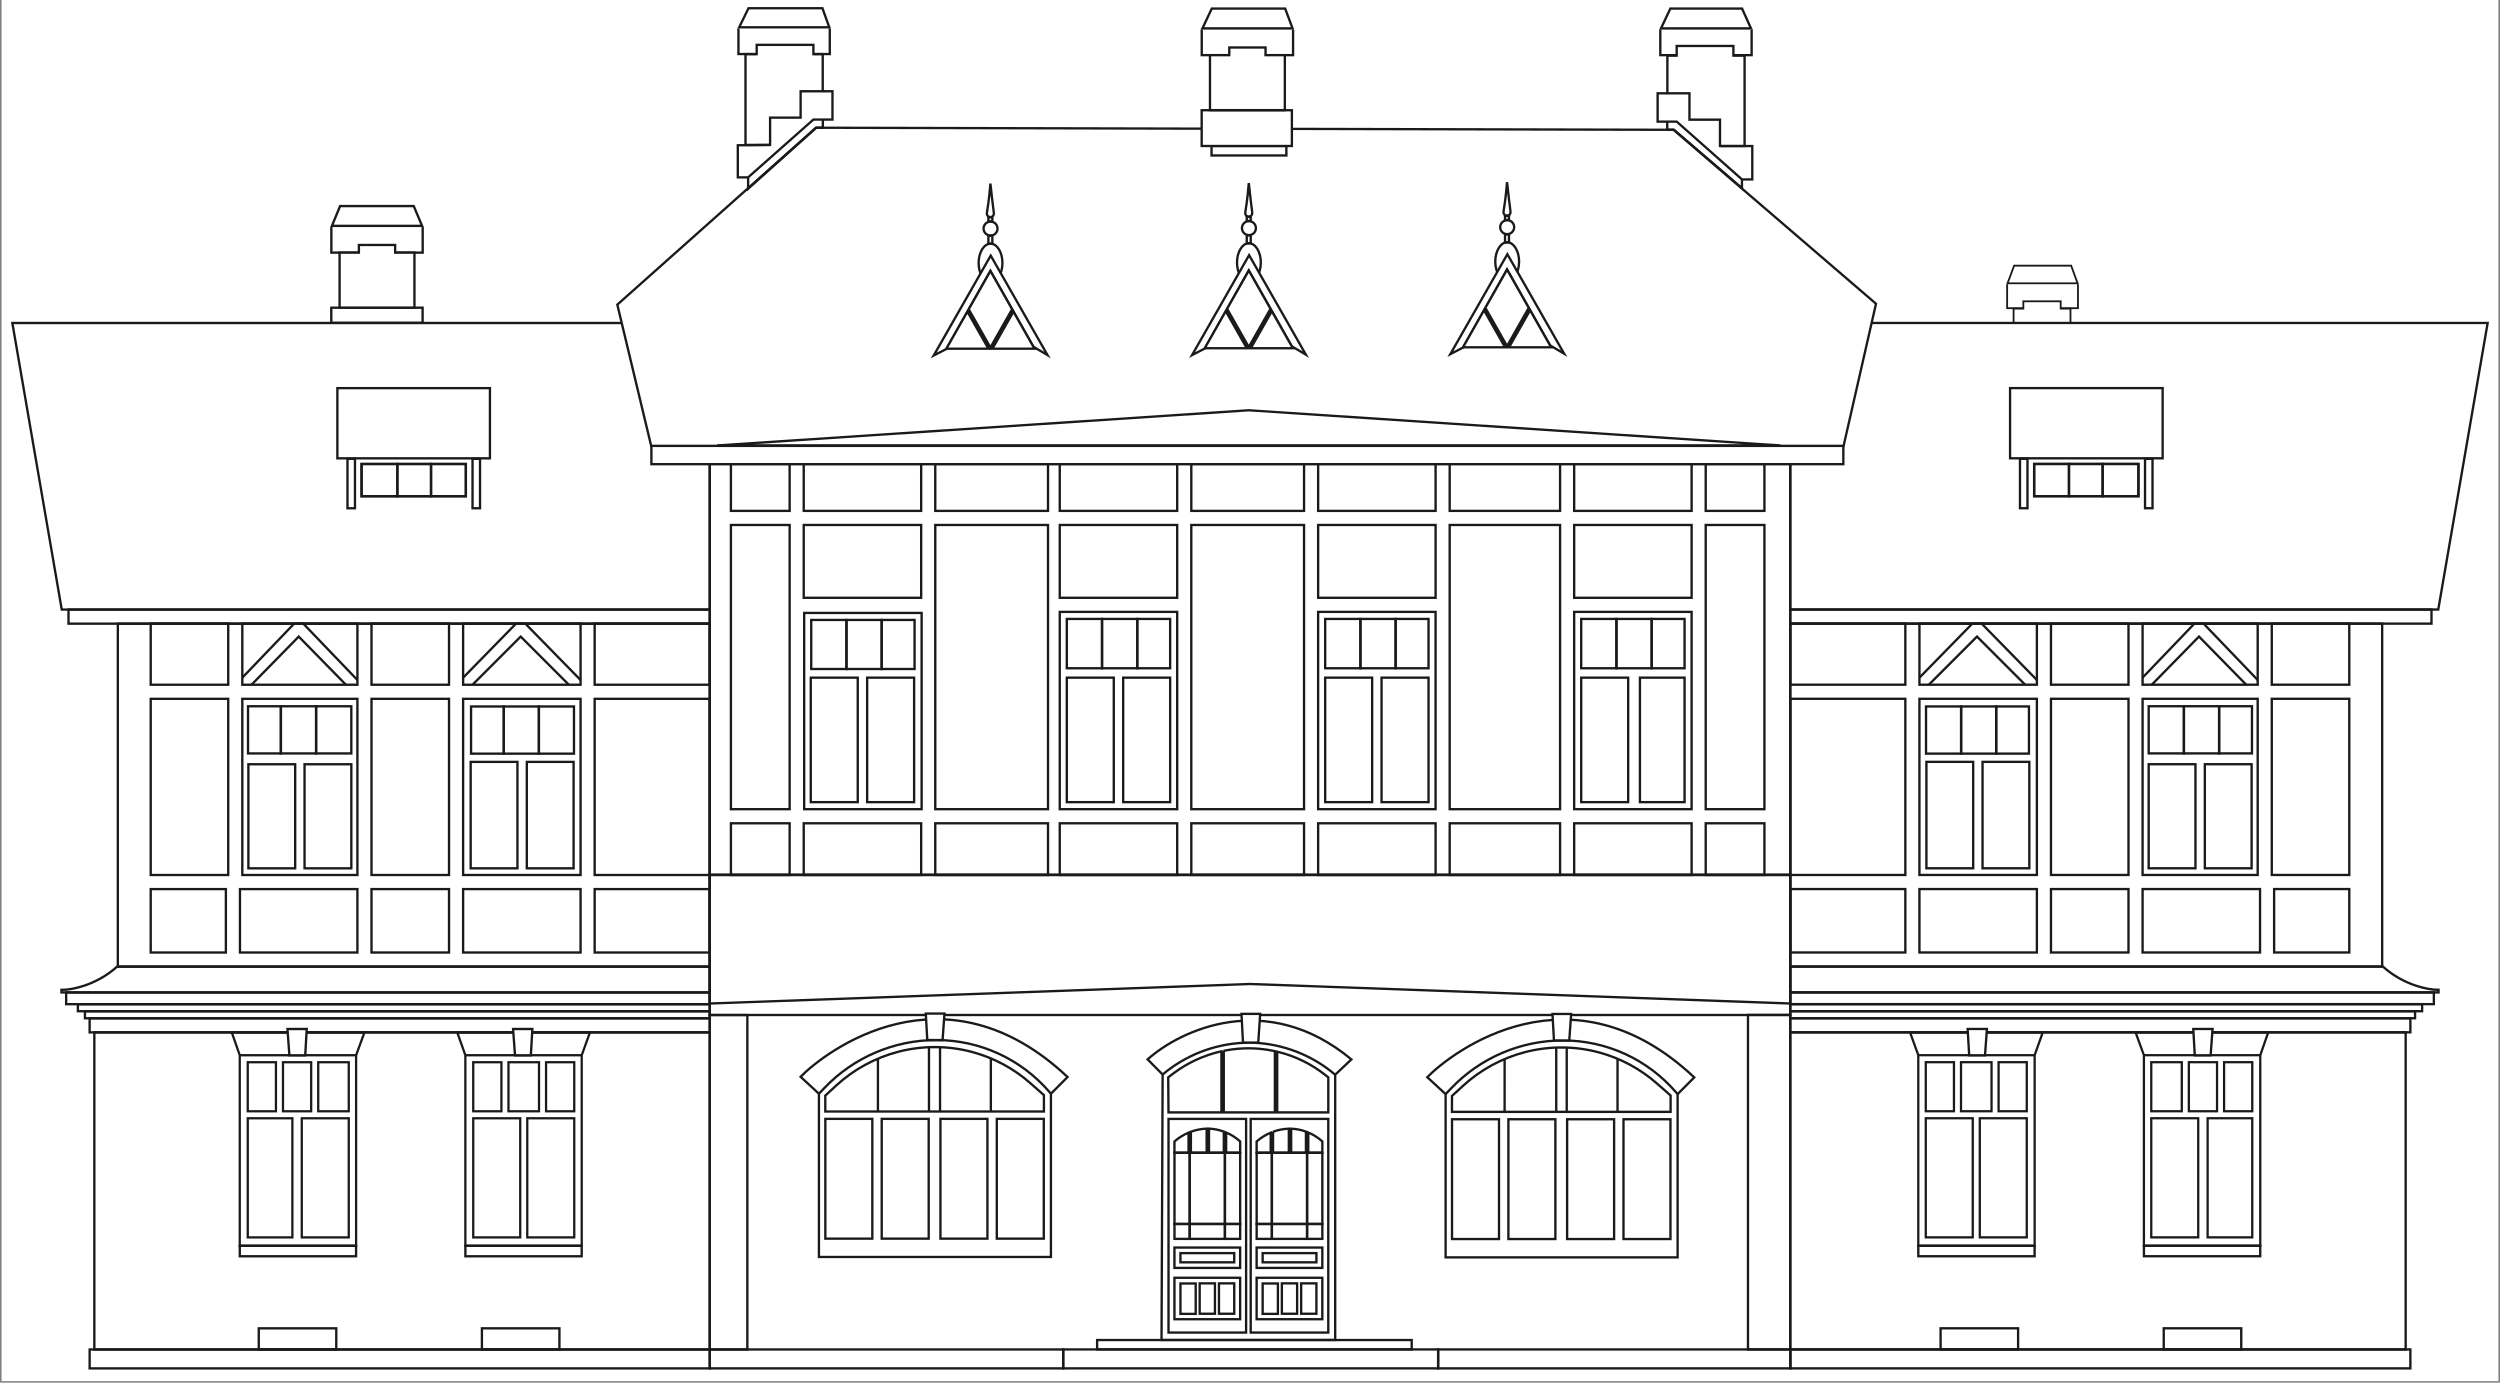 <?xml version="1.0" encoding="UTF-8"?> <svg xmlns="http://www.w3.org/2000/svg" width="801" height="443" viewBox="0 0 801 443" fill="none"><rect x="0" y="0" width="801" height="443" fill="#808080" stroke="none"/> <rect width="800" height="442.521" transform="translate(0.5)" fill="white"></rect> <rect x="573.595" y="199.812" width="36.877" height="19.567" stroke="#1A1A1A" stroke-width="0.753"></rect> <rect x="573.595" y="223.895" width="36.877" height="56.444" stroke="#1A1A1A" stroke-width="0.753"></rect> <rect x="573.595" y="284.854" width="36.877" height="20.32" stroke="#1A1A1A" stroke-width="0.753"></rect> <rect x="614.986" y="223.895" width="37.629" height="56.444" stroke="#1A1A1A" stroke-width="0.753"></rect> <rect x="639.583" y="226.349" width="10.492" height="15.111" stroke="#1A1A1A" stroke-width="0.753"></rect> <rect x="628.341" y="226.349" width="11.241" height="15.111" stroke="#1A1A1A" stroke-width="0.753"></rect> <rect x="617.099" y="226.349" width="11.241" height="15.111" stroke="#1A1A1A" stroke-width="0.753"></rect> <rect x="617.22" y="244.099" width="14.989" height="34.102" stroke="#1A1A1A" stroke-width="0.753"></rect> <rect x="635.208" y="244.099" width="14.989" height="34.102" stroke="#1A1A1A" stroke-width="0.753"></rect> <rect x="614.986" y="284.854" width="37.629" height="20.32" stroke="#1A1A1A" stroke-width="0.753"></rect> <rect x="657.134" y="284.854" width="24.835" height="20.32" stroke="#1A1A1A" stroke-width="0.753"></rect> <rect x="657.134" y="223.895" width="24.835" height="56.444" stroke="#1A1A1A" stroke-width="0.753"></rect> <rect x="657.134" y="199.812" width="24.835" height="19.567" stroke="#1A1A1A" stroke-width="0.753"></rect> <rect x="573.595" y="199.812" width="189.652" height="109.878" stroke="#1A1A1A" stroke-width="0.753"></rect> <rect x="686.486" y="223.895" width="36.877" height="56.444" stroke="#1A1A1A" stroke-width="0.753"></rect> <rect x="711.005" y="226.279" width="10.527" height="15.111" stroke="#1A1A1A" stroke-width="0.753"></rect> <rect x="699.724" y="226.279" width="11.28" height="15.111" stroke="#1A1A1A" stroke-width="0.753"></rect> <rect x="688.439" y="226.279" width="11.28" height="15.111" stroke="#1A1A1A" stroke-width="0.753"></rect> <rect x="688.435" y="244.857" width="14.989" height="33.344" stroke="#1A1A1A" stroke-width="0.753"></rect> <rect x="706.427" y="244.857" width="14.989" height="33.344" stroke="#1A1A1A" stroke-width="0.753"></rect> <rect x="686.486" y="284.854" width="37.629" height="20.32" stroke="#1A1A1A" stroke-width="0.753"></rect> <rect x="728.63" y="284.854" width="24.083" height="20.32" stroke="#1A1A1A" stroke-width="0.753"></rect> <rect x="727.876" y="223.895" width="24.835" height="56.444" stroke="#1A1A1A" stroke-width="0.753"></rect> <rect x="727.876" y="199.812" width="24.835" height="19.567" stroke="#1A1A1A" stroke-width="0.753"></rect> <rect x="644.025" y="124.349" width="48.881" height="22.492" stroke="#1A1A1A" stroke-width="0.753"></rect> <path d="M643.09 91.057V98.742H665.782V91.057" stroke="#1A1A1A" stroke-width="0.585"></path> <path d="M643.222 90.765L645.325 85.124H663.605L665.657 90.765H643.222Z" stroke="#1A1A1A" stroke-width="0.585"></path> <path d="M648.279 98.594V96.537H660.247V98.594V98.887H660.539H663.382V103.457H645.152V98.887H647.986H648.279V98.594Z" fill="white" stroke="#1A1A1A" stroke-width="0.585"></path> <rect x="651.74" y="148.652" width="33.408" height="10.325" stroke="#1A1A1A" stroke-width="0.753"></rect> <rect x="651.74" y="148.652" width="11.159" height="10.325" stroke="#1A1A1A" stroke-width="0.753"></rect> <rect x="647.201" y="147" width="2.399" height="15.837" stroke="#1A1A1A" stroke-width="0.753"></rect> <rect x="687.267" y="147" width="2.399" height="15.837" stroke="#1A1A1A" stroke-width="0.753"></rect> <rect x="662.896" y="148.652" width="10.801" height="10.325" stroke="#1A1A1A" stroke-width="0.753"></rect> <rect x="673.677" y="148.652" width="11.468" height="10.325" stroke="#1A1A1A" stroke-width="0.753"></rect> <rect x="573.595" y="195.297" width="205.456" height="4.516" stroke="#1A1A1A" stroke-width="0.753"></rect> <path d="M573.595 103.481H797.043L781.217 195.296H573.595V103.481Z" stroke="#1A1A1A" stroke-width="0.753"></path> <rect x="686.486" y="199.813" width="36.877" height="19.567" stroke="#1A1A1A" stroke-width="0.753"></rect> <path d="M689.43 219.38L704.555 203.952L719.681 219.38" stroke="#1A1A1A" stroke-width="0.753"></path> <path d="M686.477 217.122L703.078 199.812H706.029L723.368 217.875" stroke="#1A1A1A" stroke-width="0.753"></path> <rect x="614.99" y="199.813" width="37.629" height="19.567" stroke="#1A1A1A" stroke-width="0.753"></rect> <path d="M618 219.38L633.428 203.952L648.856 219.38" stroke="#1A1A1A" stroke-width="0.753"></path> <path d="M614.988 217.122L631.921 199.812H634.932L652.618 217.875" stroke="#1A1A1A" stroke-width="0.753"></path> <rect x="-0.376" y="0.376" width="36.877" height="19.567" transform="matrix(-1 0 0 1 227.029 199.446)" stroke="#1A1A1A" stroke-width="0.753"></rect> <rect x="-0.376" y="0.376" width="36.877" height="56.444" transform="matrix(-1 0 0 1 227.029 223.529)" stroke="#1A1A1A" stroke-width="0.753"></rect> <rect x="-0.376" y="0.376" width="36.877" height="20.32" transform="matrix(-1 0 0 1 227.029 284.489)" stroke="#1A1A1A" stroke-width="0.753"></rect> <rect x="-0.376" y="0.376" width="37.629" height="56.444" transform="matrix(-1 0 0 1 185.638 223.529)" stroke="#1A1A1A" stroke-width="0.753"></rect> <rect x="-0.376" y="0.376" width="10.492" height="15.111" transform="matrix(-1 0 0 1 161.04 225.983)" stroke="#1A1A1A" stroke-width="0.753"></rect> <rect x="-0.376" y="0.376" width="11.241" height="15.111" transform="matrix(-1 0 0 1 172.283 225.983)" stroke="#1A1A1A" stroke-width="0.753"></rect> <rect x="-0.376" y="0.376" width="11.241" height="15.111" transform="matrix(-1 0 0 1 183.525 225.983)" stroke="#1A1A1A" stroke-width="0.753"></rect> <rect x="-0.376" y="0.376" width="14.989" height="34.102" transform="matrix(-1 0 0 1 183.404 243.733)" stroke="#1A1A1A" stroke-width="0.753"></rect> <rect x="-0.376" y="0.376" width="14.989" height="34.102" transform="matrix(-1 0 0 1 165.415 243.733)" stroke="#1A1A1A" stroke-width="0.753"></rect> <rect x="-0.376" y="0.376" width="37.629" height="20.32" transform="matrix(-1 0 0 1 185.638 284.488)" stroke="#1A1A1A" stroke-width="0.753"></rect> <rect x="-0.376" y="0.376" width="24.835" height="20.32" transform="matrix(-1 0 0 1 143.49 284.488)" stroke="#1A1A1A" stroke-width="0.753"></rect> <rect x="-0.376" y="0.376" width="24.835" height="56.444" transform="matrix(-1 0 0 1 143.49 223.529)" stroke="#1A1A1A" stroke-width="0.753"></rect> <rect x="-0.376" y="0.376" width="24.835" height="19.567" transform="matrix(-1 0 0 1 143.49 199.446)" stroke="#1A1A1A" stroke-width="0.753"></rect> <rect x="-0.376" y="0.376" width="189.652" height="109.878" transform="matrix(-1 0 0 1 227.029 199.446)" stroke="#1A1A1A" stroke-width="0.753"></rect> <rect x="-0.376" y="0.376" width="36.877" height="56.444" transform="matrix(-1 0 0 1 114.138 223.529)" stroke="#1A1A1A" stroke-width="0.753"></rect> <rect x="-0.376" y="0.376" width="10.527" height="15.111" transform="matrix(-1 0 0 1 89.618 225.913)" stroke="#1A1A1A" stroke-width="0.753"></rect> <rect x="-0.376" y="0.376" width="11.28" height="15.111" transform="matrix(-1 0 0 1 100.9 225.913)" stroke="#1A1A1A" stroke-width="0.753"></rect> <rect x="-0.376" y="0.376" width="11.28" height="15.111" transform="matrix(-1 0 0 1 112.185 225.913)" stroke="#1A1A1A" stroke-width="0.753"></rect> <rect x="-0.376" y="0.376" width="14.989" height="33.344" transform="matrix(-1 0 0 1 112.189 244.491)" stroke="#1A1A1A" stroke-width="0.753"></rect> <rect x="-0.376" y="0.376" width="14.989" height="33.344" transform="matrix(-1 0 0 1 94.197 244.491)" stroke="#1A1A1A" stroke-width="0.753"></rect> <rect x="-0.376" y="0.376" width="37.629" height="20.32" transform="matrix(-1 0 0 1 114.138 284.488)" stroke="#1A1A1A" stroke-width="0.753"></rect> <rect x="-0.376" y="0.376" width="24.083" height="20.32" transform="matrix(-1 0 0 1 71.993 284.488)" stroke="#1A1A1A" stroke-width="0.753"></rect> <rect x="-0.376" y="0.376" width="24.835" height="56.444" transform="matrix(-1 0 0 1 72.747 223.529)" stroke="#1A1A1A" stroke-width="0.753"></rect> <rect x="-0.376" y="0.376" width="24.835" height="19.567" transform="matrix(-1 0 0 1 72.747 199.446)" stroke="#1A1A1A" stroke-width="0.753"></rect> <rect x="-0.376" y="0.376" width="48.881" height="22.492" transform="matrix(-1 0 0 1 156.599 123.982)" stroke="#1A1A1A" stroke-width="0.753"></rect> <rect x="-0.376" y="0.376" width="33.408" height="10.325" transform="matrix(-1 0 0 1 148.884 148.286)" stroke="#1A1A1A" stroke-width="0.753"></rect> <rect x="-0.376" y="0.376" width="11.159" height="10.325" transform="matrix(-1 0 0 1 148.884 148.286)" stroke="#1A1A1A" stroke-width="0.753"></rect> <rect x="-0.376" y="0.376" width="2.399" height="15.837" transform="matrix(-1 0 0 1 153.423 146.634)" stroke="#1A1A1A" stroke-width="0.753"></rect> <rect x="-0.376" y="0.376" width="2.399" height="15.837" transform="matrix(-1 0 0 1 113.357 146.634)" stroke="#1A1A1A" stroke-width="0.753"></rect> <rect x="-0.376" y="0.376" width="10.801" height="10.325" transform="matrix(-1 0 0 1 137.728 148.286)" stroke="#1A1A1A" stroke-width="0.753"></rect> <rect x="-0.376" y="0.376" width="11.468" height="10.325" transform="matrix(-1 0 0 1 126.947 148.286)" stroke="#1A1A1A" stroke-width="0.753"></rect> <rect x="-0.376" y="0.376" width="205.456" height="4.516" transform="matrix(-1 0 0 1 227.029 194.931)" stroke="#1A1A1A" stroke-width="0.753"></rect> <path d="M227.405 103.492H3.957L19.783 195.307H227.405V103.492Z" stroke="#1A1A1A" stroke-width="0.753"></path> <rect x="77.638" y="199.823" width="36.877" height="19.567" stroke="#1A1A1A" stroke-width="0.753"></rect> <path d="M80.582 219.39L95.708 203.962L110.833 219.39" stroke="#1A1A1A" stroke-width="0.753"></path> <path d="M77.629 217.132L94.23 199.822H97.181L114.52 217.884" stroke="#1A1A1A" stroke-width="0.753"></path> <rect x="148.384" y="199.823" width="37.629" height="19.567" stroke="#1A1A1A" stroke-width="0.753"></rect> <path d="M151.395 219.39L166.823 203.962L182.251 219.39" stroke="#1A1A1A" stroke-width="0.753"></path> <path d="M148.383 217.132L165.316 199.822H168.326L186.012 217.884" stroke="#1A1A1A" stroke-width="0.753"></path> <path d="M227.391 280.312H573.601V321.525L400.496 315.27L227.391 321.525V280.312Z" stroke="#1A1A1A" stroke-width="0.753"></path> <path d="M227.391 280.312H573.601V325.205H227.391V280.312Z" stroke="#1A1A1A" stroke-width="0.753"></path> <rect x="381.18" y="369.346" width="11.279" height="22.813" stroke="#1A1A1A" stroke-width="0.753"></rect> <rect x="392.461" y="369.346" width="4.888" height="22.813" stroke="#1A1A1A" stroke-width="0.753"></rect> <rect x="381.18" y="392.158" width="11.279" height="4.778" stroke="#1A1A1A" stroke-width="0.753"></rect> <rect x="392.461" y="392.158" width="4.888" height="4.778" stroke="#1A1A1A" stroke-width="0.753"></rect> <rect x="376.305" y="392.158" width="4.879" height="4.778" stroke="#1A1A1A" stroke-width="0.753"></rect> <rect x="376.305" y="369.346" width="4.879" height="22.813" stroke="#1A1A1A" stroke-width="0.753"></rect> <path d="M376.294 365.723C377.648 364.538 379.174 363.589 380.81 362.901V369.32H376.294V365.723ZM381.562 369.32V362.605C383.171 362.018 384.873 361.677 386.61 361.607V369.32H381.562ZM387.362 369.32V361.608C388.996 361.683 390.596 362.008 392.109 362.561V369.32H387.362ZM392.862 369.32V362.858C394.495 363.549 396.013 364.513 397.348 365.719V369.32H392.862Z" stroke="#1A1A1A" stroke-width="0.753"></path> <rect x="376.29" y="399.718" width="21.053" height="6.523" stroke="#1A1A1A" stroke-width="0.753"></rect> <rect x="374.392" y="358.502" width="24.859" height="68.45" stroke="#1A1A1A" stroke-width="0.753"></rect> <rect x="378.216" y="401.504" width="17.228" height="2.944" stroke="#1A1A1A" stroke-width="0.753"></rect> <rect x="376.29" y="409.4" width="21.053" height="13.28" stroke="#1A1A1A" stroke-width="0.753"></rect> <rect x="378.216" y="411.228" width="4.888" height="9.736" stroke="#1A1A1A" stroke-width="0.753"></rect> <rect x="384.376" y="411.188" width="4.888" height="9.736" stroke="#1A1A1A" stroke-width="0.753"></rect> <rect x="390.556" y="411.188" width="4.888" height="9.736" stroke="#1A1A1A" stroke-width="0.753"></rect> <rect x="407.508" y="369.346" width="11.279" height="22.813" stroke="#1A1A1A" stroke-width="0.753"></rect> <rect x="418.789" y="369.346" width="4.888" height="22.813" stroke="#1A1A1A" stroke-width="0.753"></rect> <rect x="407.508" y="392.158" width="11.279" height="4.778" stroke="#1A1A1A" stroke-width="0.753"></rect> <rect x="418.789" y="392.158" width="4.888" height="4.778" stroke="#1A1A1A" stroke-width="0.753"></rect> <rect x="402.633" y="392.158" width="4.879" height="4.778" stroke="#1A1A1A" stroke-width="0.753"></rect> <rect x="402.633" y="369.346" width="4.879" height="22.813" stroke="#1A1A1A" stroke-width="0.753"></rect> <path d="M402.622 365.723C403.974 364.54 405.499 363.593 407.133 362.907V369.321H402.622V365.723ZM407.885 369.321V362.626H407.848C409.47 362.032 411.186 361.689 412.938 361.623V369.321H407.885ZM413.691 369.321V361.624C415.317 361.695 416.911 362.014 418.419 362.56V369.321H413.691ZM419.172 369.321V362.854C420.812 363.544 422.337 364.509 423.676 365.72V369.321H419.172Z" stroke="#1A1A1A" stroke-width="0.753"></path> <rect x="402.622" y="399.718" width="21.053" height="6.523" stroke="#1A1A1A" stroke-width="0.753"></rect> <rect x="400.724" y="358.502" width="24.859" height="68.45" stroke="#1A1A1A" stroke-width="0.753"></rect> <rect x="404.552" y="401.504" width="17.228" height="2.944" stroke="#1A1A1A" stroke-width="0.753"></rect> <rect x="402.622" y="409.4" width="21.053" height="13.28" stroke="#1A1A1A" stroke-width="0.753"></rect> <rect x="404.552" y="411.228" width="4.888" height="9.736" stroke="#1A1A1A" stroke-width="0.753"></rect> <rect x="410.708" y="411.188" width="4.888" height="9.736" stroke="#1A1A1A" stroke-width="0.753"></rect> <rect x="416.888" y="411.188" width="4.888" height="9.736" stroke="#1A1A1A" stroke-width="0.753"></rect> <path d="M375.867 343.992C380.463 340.513 385.753 338.079 391.346 336.834V356.411H374.386L374.296 345.182L375.867 343.992ZM392.099 356.411V336.687H392.036C393.511 336.386 395.006 336.167 396.514 336.033C398.82 335.828 401.148 335.825 403.455 336.025C405.146 336.172 406.819 336.427 408.466 336.785V356.411H392.099ZM425.586 345.189V356.411H409.219V336.957C414.806 338.289 420.062 340.825 424.606 344.415L425.586 345.189Z" stroke="#1A1A1A" stroke-width="0.753"></path> <path d="M372.508 344.277L372.154 429.322H427.797V344.338M372.508 344.277V344.277C379.836 338.105 388.998 334.529 398.569 334.103L400.351 334.023L401.736 334.087C411.318 334.523 420.485 338.129 427.797 344.338V344.338M372.508 344.277L367.691 339.429C378.151 330.044 405.853 316.905 432.988 339.429L427.797 344.338" stroke="#1A1A1A" stroke-width="0.753"></path> <path d="M398.249 334.038L397.771 324.841H403.757L403.151 334.038H398.249Z" fill="white" stroke="#1A1A1A" stroke-width="0.753"></path> <path d="M281.288 356.117H288.301H311.385H317.466M281.288 356.117H264.422V351.027L267.921 347.808C273.561 342.619 280.434 338.89 287.852 336.969V336.969C295.633 334.955 303.848 334.988 311.605 337.089V337.089C318.449 338.942 324.775 342.341 330.097 347.025L334.469 350.873V356.117H317.466M281.288 356.117L281.29 339.248M317.466 356.117L317.468 339.248M301.19 356.117V335.509L297.643 335.509V356.117" stroke="#1A1A1A" stroke-width="0.753"></path> <path d="M262.384 350.431V402.738H336.717V350.431M262.384 350.431L264.125 348.604C273.48 338.787 286.449 333.231 300.009 333.231V333.231V333.231C313.885 333.231 327.074 339.267 336.144 349.767L336.717 350.431M262.384 350.431L256.508 345.004C264.553 336.8 302.563 307.914 342.055 345.073L336.717 350.431" stroke="#1A1A1A" stroke-width="0.753"></path> <rect x="264.439" y="358.481" width="15.052" height="38.382" stroke="#1A1A1A" stroke-width="0.753"></rect> <rect x="282.501" y="358.481" width="15.052" height="38.382" stroke="#1A1A1A" stroke-width="0.753"></rect> <rect x="301.318" y="358.481" width="15.052" height="38.382" stroke="#1A1A1A" stroke-width="0.753"></rect> <rect x="319.376" y="358.481" width="15.052" height="38.382" stroke="#1A1A1A" stroke-width="0.753"></rect> <path d="M297.1 333.237L296.625 324.752H302.606L302.005 333.237H297.1Z" fill="white" stroke="#1A1A1A" stroke-width="0.753"></path> <path d="M482.077 356.244H489.091H512.174H518.255M482.077 356.244H465.211V351.154L468.71 347.935C474.35 342.746 481.223 339.017 488.641 337.096V337.096C496.422 335.081 504.637 335.115 512.394 337.216V337.216C519.238 339.069 525.564 342.468 530.886 347.152L535.258 351V356.244H518.255M482.077 356.244L482.079 339.375M518.255 356.244L518.257 339.375M501.979 356.244V335.636H498.619V356.244" stroke="#1A1A1A" stroke-width="0.753"></path> <path d="M463.173 350.558V402.865H537.506V350.558M463.173 350.558L464.914 348.731C474.269 338.914 487.238 333.358 500.798 333.358V333.358V333.358C514.674 333.358 527.863 339.394 536.933 349.894L537.506 350.558M463.173 350.558L457.297 345.131C465.342 336.927 503.352 308.041 542.844 345.2L537.506 350.558" stroke="#1A1A1A" stroke-width="0.753"></path> <rect x="465.228" y="358.608" width="15.052" height="38.382" stroke="#1A1A1A" stroke-width="0.753"></rect> <rect x="483.29" y="358.608" width="15.052" height="38.382" stroke="#1A1A1A" stroke-width="0.753"></rect> <rect x="502.107" y="358.608" width="15.052" height="38.382" stroke="#1A1A1A" stroke-width="0.753"></rect> <rect x="520.165" y="358.608" width="15.052" height="38.382" stroke="#1A1A1A" stroke-width="0.753"></rect> <path d="M497.889 333.364L497.414 324.879H503.395L502.794 333.364H497.889Z" fill="white" stroke="#1A1A1A" stroke-width="0.753"></path> <rect x="227.408" y="325.215" width="12.041" height="107.156" stroke="#1A1A1A" stroke-width="0.753"></rect> <rect x="560.052" y="325.182" width="13.547" height="107.179" stroke="#1A1A1A" stroke-width="0.753"></rect> <rect x="351.517" y="432.33" width="2.984" height="100.791" transform="rotate(-90 351.517 432.33)" stroke="#1A1A1A" stroke-width="0.753"></rect> <rect x="340.65" y="438.427" width="6.067" height="120.122" transform="rotate(-90 340.65 438.427)" stroke="#1A1A1A" stroke-width="0.753"></rect> <rect x="227.408" y="432.371" width="113.247" height="6.056" stroke="#1A1A1A" stroke-width="0.753"></rect> <rect x="460.786" y="432.361" width="112.888" height="6.067" stroke="#1A1A1A" stroke-width="0.753"></rect> <path d="M573.599 330.761H770.777V432.36H573.599V330.761Z" stroke="#1A1A1A" stroke-width="0.753"></path> <path d="M646.6 432.36H621.765V425.587H646.6V432.36Z" stroke="#1A1A1A" stroke-width="0.753"></path> <path d="M718.096 432.36H693.261V425.587H718.096V432.36Z" stroke="#1A1A1A" stroke-width="0.753"></path> <path d="M772.28 330.761H573.597V326.246H772.28V330.761Z" stroke="#1A1A1A" stroke-width="0.753"></path> <path d="M773.788 326.246H573.6V323.988H773.788V326.246Z" stroke="#1A1A1A" stroke-width="0.753"></path> <path d="M776.046 323.988H573.6V321.73H776.046V323.988Z" stroke="#1A1A1A" stroke-width="0.753"></path> <path d="M779.807 321.73H573.598V317.967H779.807V321.73Z" stroke="#1A1A1A" stroke-width="0.753"></path> <path d="M573.597 309.689H763.48C766.856 312.736 770.605 314.639 773.901 315.758C776.964 316.799 779.656 317.168 781.311 317.14V317.967H573.597V309.689Z" stroke="#1A1A1A" stroke-width="0.753"></path> <path d="M614.62 338.083V399.135H651.9V338.083M614.62 338.083L611.98 330.762H630.419M614.62 338.083H630.647H636.447H651.9M651.9 338.083L654.502 330.762H636.816" stroke="#1A1A1A" stroke-width="0.731"></path> <rect x="640.348" y="340.328" width="9.031" height="15.714" stroke="#1A1A1A" stroke-width="0.731"></rect> <rect x="628.305" y="340.328" width="9.784" height="15.714" stroke="#1A1A1A" stroke-width="0.731"></rect> <rect x="617.016" y="340.328" width="9.031" height="15.714" stroke="#1A1A1A" stroke-width="0.731"></rect> <rect x="617.016" y="358.287" width="15.052" height="38.163" stroke="#1A1A1A" stroke-width="0.731"></rect> <rect x="634.324" y="358.287" width="15.052" height="38.163" stroke="#1A1A1A" stroke-width="0.731"></rect> <rect x="614.63" y="399.149" width="37.259" height="3.356" stroke="#1A1A1A" stroke-width="0.753"></rect> <path d="M630.923 338.114L630.434 329.682H636.615L635.996 338.114H630.923Z" fill="white" stroke="#1A1A1A" stroke-width="0.753"></path> <path d="M686.907 338.083V399.135H724.188V338.083M686.907 338.083L684.227 330.762H702.289M686.907 338.083H702.934H708.735H724.188M724.188 338.083L726.748 330.762H709.062" stroke="#1A1A1A" stroke-width="0.731"></path> <rect x="712.594" y="340.328" width="9.031" height="15.714" stroke="#1A1A1A" stroke-width="0.731"></rect> <rect x="701.305" y="340.328" width="9.031" height="15.714" stroke="#1A1A1A" stroke-width="0.731"></rect> <rect x="689.262" y="340.328" width="9.784" height="15.714" stroke="#1A1A1A" stroke-width="0.731"></rect> <rect x="689.262" y="358.287" width="15.052" height="38.163" stroke="#1A1A1A" stroke-width="0.731"></rect> <rect x="707.324" y="358.287" width="14.299" height="38.163" stroke="#1A1A1A" stroke-width="0.731"></rect> <rect x="686.915" y="399.143" width="37.259" height="3.356" stroke="#1A1A1A" stroke-width="0.753"></rect> <path d="M703.212 338.114L702.723 329.682H708.904L708.285 338.114H703.212Z" fill="white" stroke="#1A1A1A" stroke-width="0.753"></path> <path d="M573.599 432.361H772.282V438.429H573.599V432.361Z" stroke="#1A1A1A" stroke-width="0.753"></path> <rect x="339.544" y="263.782" width="37.629" height="16.557" stroke="#1A1A1A" stroke-width="0.753"></rect> <rect x="299.658" y="263.782" width="36.124" height="16.557" stroke="#1A1A1A" stroke-width="0.753"></rect> <rect x="299.658" y="148.636" width="36.124" height="15.052" stroke="#1A1A1A" stroke-width="0.753"></rect> <rect x="339.544" y="148.636" width="37.629" height="15.052" stroke="#1A1A1A" stroke-width="0.753"></rect> <rect x="339.544" y="168.203" width="37.629" height="23.33" stroke="#1A1A1A" stroke-width="0.753"></rect> <rect x="299.658" y="168.203" width="36.124" height="91.063" stroke="#1A1A1A" stroke-width="0.753"></rect> <rect x="381.689" y="168.203" width="36.124" height="91.063" stroke="#1A1A1A" stroke-width="0.753"></rect> <rect x="464.478" y="263.782" width="35.372" height="16.557" stroke="#1A1A1A" stroke-width="0.753"></rect> <rect x="464.478" y="147.883" width="35.372" height="15.804" stroke="#1A1A1A" stroke-width="0.753"></rect> <rect x="546.509" y="148.636" width="18.815" height="15.052" stroke="#1A1A1A" stroke-width="0.753"></rect> <rect x="546.509" y="263.782" width="18.815" height="16.557" stroke="#1A1A1A" stroke-width="0.753"></rect> <rect x="234.185" y="263.782" width="18.815" height="16.557" stroke="#1A1A1A" stroke-width="0.753"></rect> <rect x="234.185" y="148.636" width="18.815" height="15.052" stroke="#1A1A1A" stroke-width="0.753"></rect> <rect x="504.365" y="168.203" width="37.629" height="23.33" stroke="#1A1A1A" stroke-width="0.753"></rect> <rect x="504.365" y="148.636" width="37.629" height="15.052" stroke="#1A1A1A" stroke-width="0.753"></rect> <rect x="504.365" y="263.782" width="37.629" height="16.557" stroke="#1A1A1A" stroke-width="0.753"></rect> <rect x="339.544" y="196.049" width="37.629" height="63.217" stroke="#1A1A1A" stroke-width="0.753"></rect> <rect x="364.38" y="198.307" width="10.536" height="15.804" stroke="#1A1A1A" stroke-width="0.753"></rect> <rect x="353.091" y="198.307" width="11.289" height="15.804" stroke="#1A1A1A" stroke-width="0.753"></rect> <rect x="341.802" y="198.307" width="11.289" height="15.804" stroke="#1A1A1A" stroke-width="0.753"></rect> <rect x="341.802" y="217.121" width="15.052" height="39.887" stroke="#1A1A1A" stroke-width="0.753"></rect> <rect x="257.658" y="196.384" width="37.629" height="62.882" stroke="#1A1A1A" stroke-width="0.753"></rect> <rect x="282.493" y="198.63" width="10.536" height="15.718" stroke="#1A1A1A" stroke-width="0.753"></rect> <rect x="271.204" y="198.63" width="11.289" height="15.718" stroke="#1A1A1A" stroke-width="0.753"></rect> <rect x="259.915" y="198.63" width="11.289" height="15.718" stroke="#1A1A1A" stroke-width="0.753"></rect> <rect x="259.771" y="217.121" width="15.052" height="39.887" stroke="#1A1A1A" stroke-width="0.753"></rect> <rect x="277.833" y="217.121" width="15.052" height="39.887" stroke="#1A1A1A" stroke-width="0.753"></rect> <rect x="422.329" y="196.049" width="37.629" height="63.217" stroke="#1A1A1A" stroke-width="0.753"></rect> <rect x="447.165" y="198.307" width="10.536" height="15.804" stroke="#1A1A1A" stroke-width="0.753"></rect> <rect x="435.876" y="198.307" width="11.289" height="15.804" stroke="#1A1A1A" stroke-width="0.753"></rect> <rect x="424.587" y="198.307" width="11.289" height="15.804" stroke="#1A1A1A" stroke-width="0.753"></rect> <rect x="424.587" y="217.121" width="15.052" height="39.887" stroke="#1A1A1A" stroke-width="0.753"></rect> <rect x="442.65" y="217.121" width="15.052" height="39.887" stroke="#1A1A1A" stroke-width="0.753"></rect> <rect x="504.361" y="196.049" width="37.629" height="63.217" stroke="#1A1A1A" stroke-width="0.753"></rect> <rect x="529.197" y="198.307" width="10.536" height="15.804" stroke="#1A1A1A" stroke-width="0.753"></rect> <rect x="517.908" y="198.307" width="11.289" height="15.804" stroke="#1A1A1A" stroke-width="0.753"></rect> <rect x="506.618" y="198.307" width="11.289" height="15.804" stroke="#1A1A1A" stroke-width="0.753"></rect> <rect x="506.618" y="217.121" width="15.052" height="39.887" stroke="#1A1A1A" stroke-width="0.753"></rect> <rect x="525.435" y="217.121" width="14.299" height="39.887" stroke="#1A1A1A" stroke-width="0.753"></rect> <rect x="359.865" y="217.121" width="15.052" height="39.887" stroke="#1A1A1A" stroke-width="0.753"></rect> <rect x="257.513" y="168.203" width="37.629" height="23.33" stroke="#1A1A1A" stroke-width="0.753"></rect> <rect x="257.513" y="148.636" width="37.629" height="15.052" stroke="#1A1A1A" stroke-width="0.753"></rect> <rect x="257.513" y="263.782" width="37.629" height="16.557" stroke="#1A1A1A" stroke-width="0.753"></rect> <rect x="422.333" y="168.203" width="37.629" height="23.33" stroke="#1A1A1A" stroke-width="0.753"></rect> <rect x="422.333" y="148.636" width="37.629" height="15.052" stroke="#1A1A1A" stroke-width="0.753"></rect> <rect x="422.333" y="263.782" width="37.629" height="16.557" stroke="#1A1A1A" stroke-width="0.753"></rect> <rect x="381.693" y="263.782" width="36.124" height="16.557" stroke="#1A1A1A" stroke-width="0.753"></rect> <rect x="381.693" y="148.636" width="36.124" height="15.052" stroke="#1A1A1A" stroke-width="0.753"></rect> <rect x="464.478" y="168.203" width="35.372" height="91.063" stroke="#1A1A1A" stroke-width="0.753"></rect> <rect x="546.509" y="168.203" width="18.815" height="91.063" stroke="#1A1A1A" stroke-width="0.753"></rect> <rect x="234.185" y="168.203" width="18.815" height="91.063" stroke="#1A1A1A" stroke-width="0.753"></rect> <rect x="227.408" y="148.636" width="346.19" height="131.703" stroke="#1A1A1A" stroke-width="0.753"></rect> <rect x="208.704" y="142.703" width="381.903" height="6.021" fill="white" stroke="#1A1A1A" stroke-width="0.753"></rect> <path d="M197.79 97.605L261.439 40.922L536.208 41.589L601.072 97.322L590.686 142.854H208.635L197.79 97.605Z" fill="white" stroke="#1A1A1A" stroke-width="0.753"></path> <rect x="-0.376" y="0.376" width="23.971" height="3.043" transform="matrix(-1 0 0 1 411.775 46.395)" stroke="#1A1A1A" stroke-width="0.753"></rect> <rect x="-0.376" y="0.376" width="28.904" height="11.459" transform="matrix(-1 0 0 1 413.544 34.94)" fill="white" stroke="#1A1A1A" stroke-width="0.753"></rect> <path d="M414.297 9.475V17.67H385.037V9.475" stroke="#1A1A1A" stroke-width="0.753"></path> <path d="M414.131 9.099L411.772 2.751H388.25L385.256 9.099H414.131Z" stroke="#1A1A1A" stroke-width="0.753"></path> <path d="M405.478 17.295V15.216H393.86V17.295V17.672H393.484H387.676V35.286H411.663V17.672H405.854H405.478V17.295Z" fill="white" stroke="#1A1A1A" stroke-width="0.753"></path> <path d="M236.602 9.122V17.318H242.382M265.861 9.122V17.318H260.603" stroke="#1A1A1A" stroke-width="0.753"></path> <path d="M236.83 8.747L239.822 2.634L263.509 2.634L265.701 8.747H236.83Z" stroke="#1A1A1A" stroke-width="0.753"></path> <path d="M263.599 29.296V17.331H260.613V14.373L251.705 14.373H242.444V17.335H238.859V46.44H246.621" stroke="#1A1A1A" stroke-width="0.753"></path> <path d="M239.7 56.825V60.465L261.515 40.921H263.626L263.661 38.317M239.7 56.825H236.393V46.544L246.737 46.432V37.684H256.519V29.239H266.723V38.317H263.661M239.7 56.825L260.6 38.317H263.661" stroke="#1A1A1A" stroke-width="0.753"></path> <path d="M561.223 9.475V17.67H555.442M531.963 9.475V17.67H537.222" stroke="#1A1A1A" stroke-width="0.753"></path> <path d="M561.015 9.099L558.152 2.751H535.176L532.182 9.099H561.015Z" stroke="#1A1A1A" stroke-width="0.753"></path> <path d="M534.225 30.174V17.816H537.211V14.725L546.119 14.725H555.38V17.816H558.965V46.791H551.203" stroke="#1A1A1A" stroke-width="0.753"></path> <path d="M558.124 57.483V60.284L536.309 41.579H534.198L534.163 38.975M558.124 57.483H561.432V46.787H551.087V38.342H541.305V29.898H531.102V38.975H534.163M558.124 57.483L537.224 38.975H534.163" stroke="#1A1A1A" stroke-width="0.753"></path> <path d="M403.969 84.118C403.969 85.871 403.515 87.44 402.8 88.559C402.082 89.683 401.137 90.309 400.151 90.309C399.166 90.309 398.22 89.683 397.503 88.559C396.788 87.44 396.333 85.871 396.333 84.118C396.333 82.365 396.788 80.796 397.503 79.677C398.22 78.553 399.166 77.927 400.151 77.927C401.137 77.927 402.082 78.553 402.8 79.677C403.515 80.796 403.969 82.365 403.969 84.118Z" stroke="#1A1A1A" stroke-width="0.753"></path> <circle cx="400.155" cy="73.093" r="2.236" stroke="#1A1A1A" stroke-width="0.753"></circle> <path d="M401.224 68.291C401.224 68.915 400.718 69.42 400.095 69.42C399.472 69.42 398.966 68.915 398.966 68.291C398.966 68.121 399.009 67.839 399.097 67.293C399.102 67.264 399.107 67.234 399.112 67.204C399.196 66.68 399.313 65.961 399.448 64.967C399.644 63.528 399.879 61.513 400.116 58.675C400.394 61.432 400.628 63.425 400.809 64.868C400.899 65.585 400.976 66.167 401.039 66.638C401.069 66.866 401.095 67.068 401.118 67.246C401.19 67.804 401.224 68.113 401.224 68.291Z" stroke="#1A1A1A" stroke-width="0.753"></path> <rect x="399.462" y="75.396" width="1.271" height="2.553" stroke="#1A1A1A" stroke-width="0.753"></rect> <rect x="399.462" y="69.482" width="1.271" height="1.293" stroke="#1A1A1A" stroke-width="0.753"></rect> <path d="M381.94 113.766L400.211 81.749L418.406 113.633L413.856 110.935L400.439 87.245L400.11 86.665L399.783 87.246L386.044 111.651L381.94 113.766Z" fill="white" stroke="#1A1A1A" stroke-width="0.753"></path> <path d="M399.467 111.575H385.998L392.732 99.7L399.467 111.575ZM400.113 111.188L393.165 98.937L400.113 86.687L407.061 98.937L400.113 111.188ZM400.759 111.575L407.494 99.7L414.228 111.575H400.759Z" fill="white" stroke="#1A1A1A" stroke-width="0.753"></path> <path d="M486.719 83.812C486.719 85.565 486.265 87.134 485.55 88.254C484.832 89.377 483.887 90.004 482.901 90.004C481.916 90.004 480.97 89.377 480.253 88.254C479.538 87.134 479.083 85.565 479.083 83.812C479.083 82.06 479.538 80.49 480.253 79.371C480.97 78.248 481.916 77.621 482.901 77.621C483.887 77.621 484.832 78.248 485.55 79.371C486.265 80.49 486.719 82.06 486.719 83.812Z" stroke="#1A1A1A" stroke-width="0.753"></path> <circle cx="482.901" cy="72.787" r="2.236" stroke="#1A1A1A" stroke-width="0.753"></circle> <path d="M483.97 67.985C483.97 68.609 483.465 69.114 482.841 69.114C482.218 69.114 481.712 68.609 481.712 67.985C481.712 67.816 481.755 67.533 481.843 66.987C481.848 66.958 481.853 66.929 481.858 66.898C481.942 66.375 482.059 65.656 482.194 64.661C482.39 63.222 482.625 61.208 482.863 58.37C483.14 61.126 483.374 63.119 483.556 64.563C483.645 65.279 483.722 65.862 483.785 66.333C483.815 66.56 483.841 66.762 483.864 66.94C483.937 67.498 483.97 67.807 483.97 67.985Z" stroke="#1A1A1A" stroke-width="0.753"></path> <rect x="482.204" y="75.09" width="1.271" height="2.553" stroke="#1A1A1A" stroke-width="0.753"></rect> <rect x="482.204" y="69.176" width="1.271" height="1.293" stroke="#1A1A1A" stroke-width="0.753"></rect> <path d="M464.686 113.46L482.957 81.444L501.152 113.327L496.602 110.629L483.185 86.939L482.856 86.359L482.529 86.94L468.79 111.345L464.686 113.46Z" fill="white" stroke="#1A1A1A" stroke-width="0.753"></path> <path d="M482.213 111.269H468.744L475.478 99.394L482.213 111.269ZM482.859 110.882L475.911 98.632L482.859 86.381L489.807 98.632L482.859 110.882ZM483.505 111.269L490.24 99.394L496.974 111.269H483.505Z" fill="white" stroke="#1A1A1A" stroke-width="0.753"></path> <path d="M321.184 84.26C321.184 86.012 320.73 87.582 320.015 88.701C319.297 89.825 318.352 90.451 317.366 90.451C316.381 90.451 315.435 89.825 314.718 88.701C314.003 87.582 313.548 86.012 313.548 84.26C313.548 82.507 314.003 80.938 314.718 79.818C315.435 78.695 316.381 78.069 317.366 78.069C318.352 78.069 319.297 78.695 320.015 79.818C320.73 80.938 321.184 82.507 321.184 84.26Z" stroke="#1A1A1A" stroke-width="0.753"></path> <circle cx="317.37" cy="73.234" r="2.236" stroke="#1A1A1A" stroke-width="0.753"></circle> <path d="M318.439 68.433C318.439 69.056 317.933 69.561 317.31 69.561C316.686 69.561 316.181 69.056 316.181 68.433C316.181 68.263 316.224 67.981 316.312 67.435C316.317 67.406 316.321 67.376 316.326 67.346C316.411 66.822 316.527 66.103 316.663 65.109C316.859 63.669 317.094 61.655 317.331 58.817C317.609 61.573 317.843 63.566 318.024 65.01C318.114 65.726 318.191 66.309 318.253 66.78C318.284 67.008 318.31 67.209 318.333 67.387C318.405 67.945 318.439 68.254 318.439 68.433Z" stroke="#1A1A1A" stroke-width="0.753"></path> <rect x="316.677" y="75.537" width="1.271" height="2.553" stroke="#1A1A1A" stroke-width="0.753"></rect> <rect x="316.677" y="69.623" width="1.271" height="1.293" stroke="#1A1A1A" stroke-width="0.753"></rect> <path d="M299.155 113.908L317.426 81.891L335.621 113.774L331.071 111.077L317.654 87.386L317.325 86.807L316.998 87.387L303.259 111.793L299.155 113.908Z" fill="white" stroke="#1A1A1A" stroke-width="0.753"></path> <path d="M316.682 111.716H303.212L309.947 99.842L316.682 111.716ZM317.328 111.33L310.38 99.079L317.328 86.828L324.276 99.079L317.328 111.33ZM317.974 111.716L324.708 99.842L331.443 111.716H317.974Z" fill="white" stroke="#1A1A1A" stroke-width="0.753"></path> <path d="M229.751 142.727L400.096 131.45L570.44 142.727H229.751Z" stroke="#1A1A1A" stroke-width="0.753"></path> <path d="M227.405 330.773H30.227V432.372H227.405V330.773Z" stroke="#1A1A1A" stroke-width="0.753"></path> <path d="M154.404 432.372H179.239V425.598H154.404V432.372Z" stroke="#1A1A1A" stroke-width="0.753"></path> <path d="M82.907 432.372H107.743V425.598H82.907V432.372Z" stroke="#1A1A1A" stroke-width="0.753"></path> <path d="M28.72 330.773H227.403V326.258H28.72V330.773Z" stroke="#1A1A1A" stroke-width="0.753"></path> <path d="M27.216 326.257H227.404V324H27.216V326.257Z" stroke="#1A1A1A" stroke-width="0.753"></path> <path d="M24.958 324H227.404V321.742H24.958V324Z" stroke="#1A1A1A" stroke-width="0.753"></path> <path d="M21.197 321.742H227.405V317.979H21.197V321.742Z" stroke="#1A1A1A" stroke-width="0.753"></path> <path d="M227.407 309.701H37.524C34.148 312.748 30.398 314.651 27.103 315.77C24.04 316.81 21.348 317.18 19.693 317.151V317.979H227.407V309.701Z" stroke="#1A1A1A" stroke-width="0.753"></path> <path d="M186.384 338.094V399.146H149.103V338.094M186.384 338.094L189.023 330.772H170.585M186.384 338.094H170.357H164.557H149.103M149.103 338.094L146.502 330.772H164.188" stroke="#1A1A1A" stroke-width="0.731"></path> <rect width="9.031" height="15.714" transform="matrix(-1 0 0 1 160.656 340.339)" stroke="#1A1A1A" stroke-width="0.731"></rect> <rect width="9.784" height="15.714" transform="matrix(-1 0 0 1 172.699 340.339)" stroke="#1A1A1A" stroke-width="0.731"></rect> <rect width="9.031" height="15.714" transform="matrix(-1 0 0 1 183.988 340.339)" stroke="#1A1A1A" stroke-width="0.731"></rect> <rect width="15.052" height="38.163" transform="matrix(-1 0 0 1 183.988 358.298)" stroke="#1A1A1A" stroke-width="0.731"></rect> <rect width="15.052" height="38.163" transform="matrix(-1 0 0 1 166.68 358.298)" stroke="#1A1A1A" stroke-width="0.731"></rect> <rect x="-0.376" y="0.376" width="37.259" height="3.356" transform="matrix(-1 0 0 1 185.997 398.783)" stroke="#1A1A1A" stroke-width="0.753"></rect> <path d="M170.081 338.125L170.57 329.693H164.389L165.008 338.125H170.081Z" fill="white" stroke="#1A1A1A" stroke-width="0.753"></path> <path d="M114.096 338.094V399.146H76.816V338.094M114.096 338.094L116.777 330.772H98.715M114.096 338.094H98.07H92.269H76.816M76.816 338.094L74.256 330.772H91.942" stroke="#1A1A1A" stroke-width="0.731"></path> <rect width="9.031" height="15.714" transform="matrix(-1 0 0 1 88.41 340.339)" stroke="#1A1A1A" stroke-width="0.731"></rect> <rect width="9.031" height="15.714" transform="matrix(-1 0 0 1 99.699 340.339)" stroke="#1A1A1A" stroke-width="0.731"></rect> <rect width="9.784" height="15.714" transform="matrix(-1 0 0 1 111.742 340.339)" stroke="#1A1A1A" stroke-width="0.731"></rect> <rect width="15.052" height="38.163" transform="matrix(-1 0 0 1 111.742 358.298)" stroke="#1A1A1A" stroke-width="0.731"></rect> <rect width="14.299" height="38.163" transform="matrix(-1 0 0 1 93.68 358.298)" stroke="#1A1A1A" stroke-width="0.731"></rect> <rect x="-0.376" y="0.376" width="37.259" height="3.356" transform="matrix(-1 0 0 1 113.712 398.777)" stroke="#1A1A1A" stroke-width="0.753"></rect> <path d="M97.792 338.125L98.281 329.693H92.1L92.719 338.125H97.792Z" fill="white" stroke="#1A1A1A" stroke-width="0.753"></path> <path d="M227.405 432.372H28.722V438.432H227.405V432.372Z" stroke="#1A1A1A" stroke-width="0.753"></path> <rect x="-0.376" y="0.376" width="29.257" height="4.855" transform="matrix(-1 0 0 1 135.025 98.21)" stroke="#1A1A1A" stroke-width="0.753"></rect> <path d="M135.426 72.745V80.941H106.166V72.745" stroke="#1A1A1A" stroke-width="0.753"></path> <path d="M135.234 72.37L132.559 66.022H108.964L106.353 72.37H135.234Z" stroke="#1A1A1A" stroke-width="0.753"></path> <path d="M126.603 80.566V78.487H114.985V80.566V80.942H114.609H108.801V98.556H132.788V80.942H126.979H126.603V80.566Z" fill="white" stroke="#1A1A1A" stroke-width="0.753"></path> </svg> 